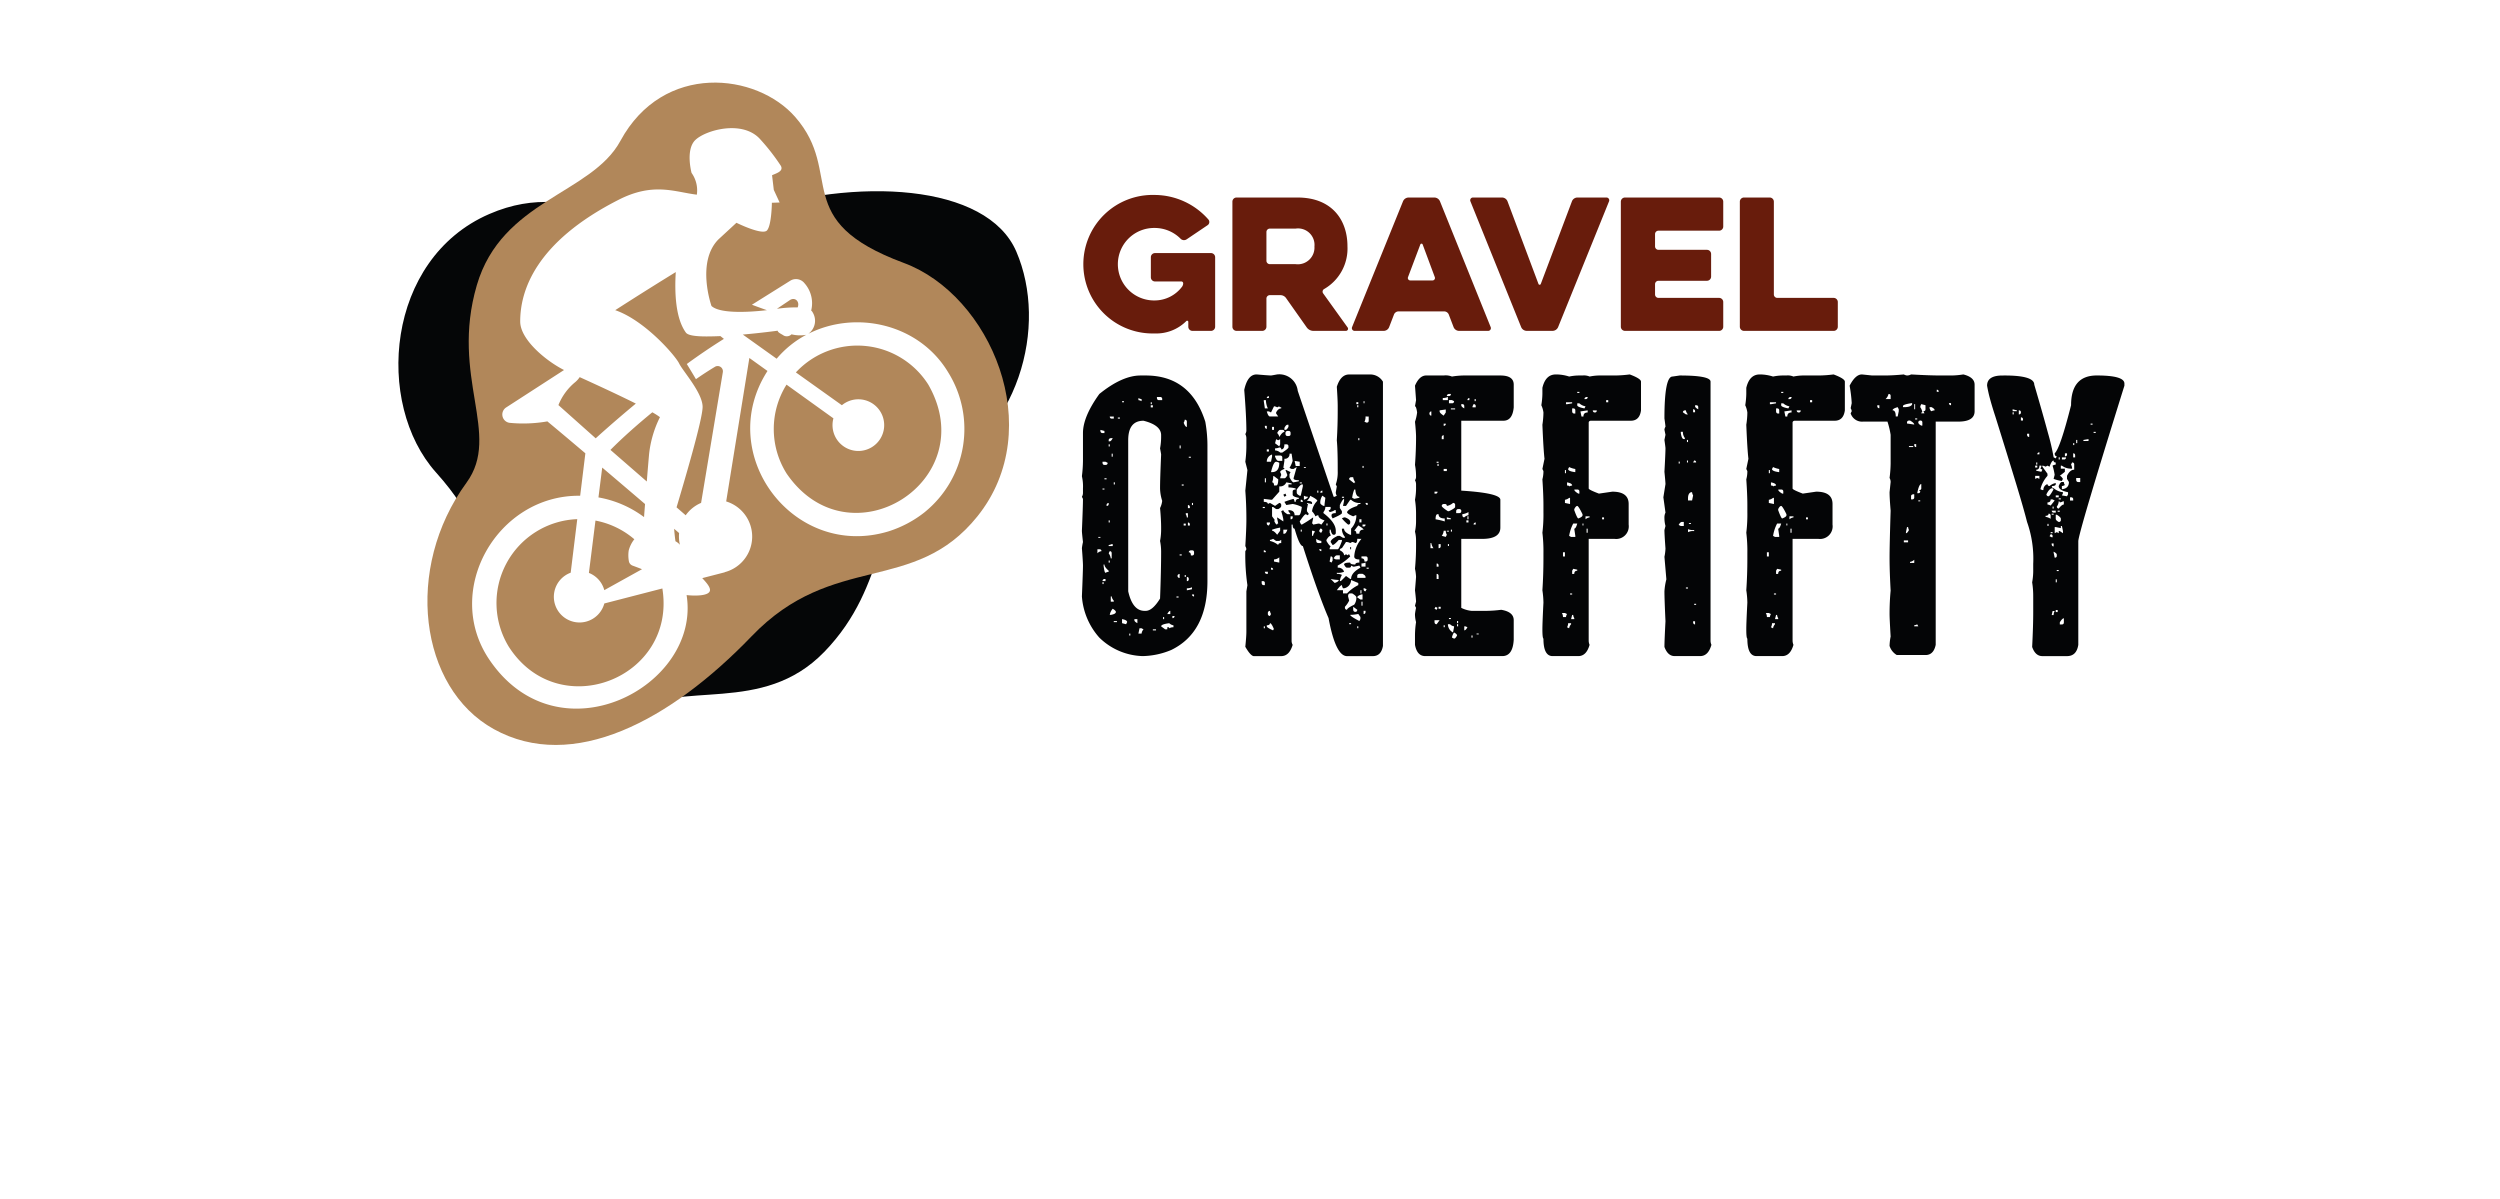 <svg xmlns="http://www.w3.org/2000/svg" width="342.851" height="164.428"><defs><clipPath id="b"><path fill="none" d="M0 0h256.037v110.94H0z"/></clipPath><filter id="a" width="342.851" height="164.428" x="0" y="0" filterUnits="userSpaceOnUse"><feOffset dy="4"/><feGaussianBlur result="b" stdDeviation="15"/><feFlood flood-opacity=".161"/><feComposite in2="b" operator="in"/></filter></defs><g filter="url(#a)" transform="translate(.004 .002)"><path fill="#fff" d="M46.265 66.874s-9.388 40.613 22.913 47.575c12.856 2.771 22.013-.7 28.591-6.047 22.522 1.564 31.67-18.936 31.67-18.936s4.7-3.4 7.289 0 7.228 13.839 21.558 13.839h125.363s14.2 1.394 14.2-13.839V40.998H46.265z"/></g><g clip-path="url(#b)" transform="translate(43.816 6.055)"><path fill="#fff" d="M0 0v75.146h.026A39.412 39.412 0 0 0 .9 84.89c2.142 9.722 7.758 17.535 15.814 22a32.138 32.138 0 0 0 15.676 4.05 38.637 38.637 0 0 0 14.663-3.054 53.147 53.147 0 0 0 7.66-3.909c6.425-.452 16.567-1.479 25.117-10.293a42.069 42.069 0 0 0 5.826-7.541 3.936 3.936 0 0 1 1.907-1.618l.047-.019a3.907 3.907 0 0 1 4.9 1.777 29.517 29.517 0 0 0 2.758 4.209l.812 1.042.983.881a23.521 23.521 0 0 0 15.827 6.318h126.767a16.216 16.216 0 0 0 16.175-14.044l.182-1.149.023-49.459V0z"/><path fill="#050607" d="M69.198 83.371c-8.484 8.746-19.746 3.7-26.654 8.314-10.255 6.843-20.9-.466-22.74-8.318-2.357-10.063 7.372-12.131-3.824-24.631-8.442-9.426-6.879-29.292 7.3-35.438 12.753-5.529 19.743 4.976 35.05-.088s33.212-4.126 37.237 5.246c4.341 10.1.611 25.245-12.464 31.626-7.4 3.612-4.731 13.834-13.9 23.289"/><path fill="#b1875a" d="M21.574 33.062c3.419-11.695 15.735-12.495 19.691-19.795 5.872-10.838 18.7-9.346 23.991-3.261 6.783 7.8-.856 14.169 14.883 20 11.866 4.393 19.759 22.691 10.093 34.744-8.697 10.837-19.783 4.817-30.957 16.436S34.736 99.939 23.898 93.933c-10.232-5.666-12.328-22.038-3.743-33.786 4.859-6.65-2.275-14.442 1.419-27.085"/><path fill="#fff" d="M86.207 44.989c-4.007-6.648-12.676-8.555-19.17-5.266a2.19 2.19 0 0 0 .606-2.921.7.7 0 0 0-.214-.266 4.135 4.135 0 0 0-.927-3.76 1.488 1.488 0 0 0-1.953-.325l-5.247 3.286c.632.239 1.372.506 2.055.746-1.929.222-6.344.585-7.6-.576 0 0-2.123-6.012.951-9.128l2.473-2.283s3.573 1.774 4.2 1.039.659-3.783.659-3.783l1.063-.037-.8-1.729-.238-2.009c.509-.247 1.637-.526 1.2-1.3a28.677 28.677 0 0 0-2.952-3.77c-2.465-2.513-7.376-1.1-8.765.233s-.523 4.518-.523 4.518a4.116 4.116 0 0 1 .724 2.984c-3-.355-5.92-1.736-10.681.678-11.529 5.849-13.549 12.575-13.543 16.72 0 2.508 3.62 5.452 6.011 6.649L25.6 49.822a1.152 1.152 0 0 0 .462 2.109 19.077 19.077 0 0 0 5.207-.2l-.008.014c1.136.937 3.031 2.53 5.2 4.366l-.713 5.822c-11.356-.156-18.874 12.978-12.467 22.46 9.486 14.047 29.076 3.671 27.062-8.837 1.182.132 3.172.129 3.209-.675.024-.448-.5-1.052-1.063-1.652l3.094-.8-.01-.017a5.043 5.043 0 0 0 .2-9.7l3.179-19.676 2.486 1.785c-7.353 11.407 3.583 25.928 16.584 22a15.472 15.472 0 0 0 5.036-2.685l-.014.007a14.675 14.675 0 0 0 3.162-19.154m-53.439 4.51a7.821 7.821 0 0 1 2.32-3.162 3.136 3.136 0 0 0 .595-.673c2.36 1.074 5.38 2.465 7.7 3.629-3.272 2.713-5.504 4.763-5.504 4.763zm6.29 25.38c-.027-.1-.055-.2-.091-.294a3.511 3.511 0 0 0-2.019-2.069l.9-7.179a11.464 11.464 0 0 1 5.329 2.562 4.134 4.134 0 0 0-.771 1.543 4.515 4.515 0 0 0 .024 1.47.791.791 0 0 0 .5.6c.326.119.812.3 1.3.494zm-.8-12.726.516-4.085c1.98 1.681 4.038 3.433 5.872 5-.051.663-.1 1.274-.136 1.792a14.7 14.7 0 0 0-6.253-2.7m1.644-6.516c1.753-1.763 3.76-3.53 5.743-5.156a9.2 9.2 0 0 1 1.046.666 14.918 14.918 0 0 0-1.487 5.045c-.081.9-.2 2.3-.316 3.78zM25.994 82.693a11.506 11.506 0 0 1 9.355-17.551l-.9 7.343a3.521 3.521 0 1 0 4.612 4.22l7.959-2.057c1.987 12.293-14.156 18.642-21.024 8.046m22.822-14.52s-.119-.81-.183-1.709c.248.211.479.409.682.584a5.043 5.043 0 0 0 .109 1.609 1.893 1.893 0 0 0-.608-.484m2.808-22.23a45.533 45.533 0 0 1 2.615-1.7.719.719 0 0 1 1.073.738l-2.982 17.93a4.974 4.974 0 0 0-2.113 1.7l-1.252-1.09c.9-3.038 3.617-12.134 3.573-13.825-.054-1.948-2.71-4.854-3.22-5.908s-4.683-5.9-8.765-7.309c-.076.059 3.548-2.3 8.305-5.223-.169 2.707-.061 6.314 1.388 8.3.425.578 2.5.574 4.738.482l.475.38a84.617 84.617 0 0 0-5.088 3.445c.381.621.839 1.379 1.257 2.087m12.923-10.88c.724-.407 1.338.282 1.022 1.03a18.263 18.263 0 0 0-2.846.194zm-6.5 4.756c2.564-.225 4.755-.526 4.755-.526l.03.009c.024.256.581.473.8.638a.9.9 0 0 0 1.094-.155 4.83 4.83 0 0 0 2.017.07 13.832 13.832 0 0 0-4.055 3.277zm5.994 19.038a11.467 11.467 0 0 1 0-12.17l6.433 4.623a3.543 3.543 0 1 0 1.16-1.8l-6.309-4.5a11.512 11.512 0 0 1 18.163 1.677C91.058 59.911 72.636 71.443 64.05 58.87"/><path fill="#681c0c" d="M114.573 32.545a.57.57 0 0 1-.56-.563v-2.766a.57.57 0 0 1 .56-.563h7.693a.571.571 0 0 1 .564.563v9.543a.571.571 0 0 1-.564.563h-2.557a.57.57 0 0 1-.56-.563v-.68a.159.159 0 0 0-.282-.093 5.827 5.827 0 0 1-4.337 1.688 9.5 9.5 0 1 1 0-18.992 9.849 9.849 0 0 1 7.383 3.377.526.526 0 0 1-.092.75l-2.883 1.946a.655.655 0 0 1-.87-.094 5.012 5.012 0 0 0-3.539-1.453 4.971 4.971 0 1 0 0 9.941 4.714 4.714 0 0 0 3.773-1.9.81.81 0 0 0 .143-.4v-.071a.254.254 0 0 0-.238-.235zm10.623-10.95a.57.57 0 0 1 .56-.562h8.372c4.69 0 6.847 3.048 6.847 6.682a6.409 6.409 0 0 1-3.189 5.862.408.408 0 0 0-.139.61l3.352 4.666a.294.294 0 0 1-.234.469h-4.48a1.135 1.135 0 0 1-.89-.469l-2.859-4.056a.949.949 0 0 0-.751-.375h-1.454a.47.47 0 0 0-.469.469v3.868a.571.571 0 0 1-.564.563h-3.542a.57.57 0 0 1-.56-.563zm8.674 3.7h-3.539a.47.47 0 0 0-.469.469v3.939a.47.47 0 0 0 .469.469h3.535a2.288 2.288 0 0 0 2.581-2.415 2.26 2.26 0 0 0-2.581-2.462m14.73-3.746a.845.845 0 0 1 .774-.516h3.515a.848.848 0 0 1 .775.516l6.958 17.257a.375.375 0 0 1-.35.516h-3.987a.82.82 0 0 1-.751-.516l-.655-1.712a.69.69 0 0 0-.635-.445h-6.259a.682.682 0 0 0-.632.445l-.659 1.712a.811.811 0 0 1-.747.516h-3.987a.375.375 0 0 1-.35-.516zm4.055 10.856a.332.332 0 0 0 .306-.445l-1.664-4.478a.172.172 0 0 0-.329 0l-1.688 4.478a.332.332 0 0 0 .306.445zm17.213 6.401a.852.852 0 0 1-.774.516h-3.519a.848.848 0 0 1-.774-.516l-6.963-17.257a.377.377 0 0 1 .35-.516h3.987a.815.815 0 0 1 .751.516l4.245 11.324a.169.169 0 0 0 .326 0l4.269-11.324a.812.812 0 0 1 .751-.516h3.984a.378.378 0 0 1 .354.516zm9.167.515a.571.571 0 0 1-.564-.563V21.595a.57.57 0 0 1 .564-.562h12.919a.567.567 0 0 1 .56.562v3.424a.568.568 0 0 1-.56.562h-8.324a.47.47 0 0 0-.468.469v1.688a.47.47 0 0 0 .468.469h6.66a.57.57 0 0 1 .56.563v3.118a.57.57 0 0 1-.56.563h-6.66a.47.47 0 0 0-.468.469v1.409a.47.47 0 0 0 .468.469h8.324a.568.568 0 0 1 .56.563v3.4a.568.568 0 0 1-.56.563zm16.319 0a.571.571 0 0 1-.564-.563V21.595a.57.57 0 0 1 .564-.562h3.539a.57.57 0 0 1 .563.562v12.734a.47.47 0 0 0 .469.469h7.737a.571.571 0 0 1 .564.563v3.4a.571.571 0 0 1-.564.563z"/><path fill="#040506" d="M113.299 45.44q6.179 0 8.182 6.349a18.949 18.949 0 0 1 .292 3.525v18.324q0 7.025-4.952 9.439a10.563 10.563 0 0 1-3.933.845 8.815 8.815 0 0 1-5.94-2.535 9.491 9.491 0 0 1-2.391-5.649q.148-3.573.146-4.225 0-.458-.146-2.39a8.519 8.519 0 0 1 .146-.845c-.095-.837-.146-1.352-.146-1.545q.148-3.428.146-4.369l-.146-.29a1.039 1.039 0 0 0 .146-.555v-.58a6.265 6.265 0 0 0-.146-1.689 18.022 18.022 0 0 0 .146-2.1v-3.814q0-2.245 2.245-5.36 3.138-2.535 5.648-2.535zm-6.616 23.828v.555a.882.882 0 0 1 .554-.29c0-.177-.1-.265-.289-.265zm.122-1.569h.289v-.118h-.289zm.289-14.8v.145c.014.193.112.29.289.29h.265v-.29zm.289 4.369v.145q.025.29.265.29h.146a.255.255 0 0 0 .289-.29l-.289-.145zm0 3.815h.265v-.145h-.265zm.411 12.554v-.29h-.146a.277.277 0 0 0-.265.29zm-.411.411h.146v-.267h-.146zm.146-2.68v.145c.078.66.17.99.265.99a1.1 1.1 0 0 1 .435-.145v-.145q-.581-.507-.58-.845zm.119-11.684h.292v-.145h-.292zm.292 3.645c.19 0 .289-.088.289-.266v-.145c-.193.032-.289.128-.289.289zm.289-8.86h.146c.125 0 .265-.145.408-.435h-.265c-.193.032-.289.129-.289.29zm0 .7h.146v-.29h-.148zm0 10.429h.146v-.29h-.148zm0 3.235h.554v-.266h-.143a1.281 1.281 0 0 1-.411.12zm0 .989a1.645 1.645 0 0 1 .289.7h.122v-.7q0-.289-.265-.29zm0 1.28h.146v-.29h-.148zm.146-20.038q.02.29.265.29h.289v-.29zm.408 26.363a1.7 1.7 0 0 0-.408.845h.142c.469-.08.7-.217.7-.41 0-.112-.142-.257-.435-.435m-.265-1.69v.724h.411v-.145a1.058 1.058 0 0 1-.289-.579zm.122-19.168h.143v-.411h-.143zm.289 3.814h.146v-.29h-.147zm0 18.879h.435v-.145h-.436zm.557-27.908h.289v-.145h-.289zm.577-2.245h.265v-.145h-.265zm0 30.3.557.145.142-.29c0-.193-.231-.33-.7-.411zm.846-4.369q.6 2.68 2.245 2.68h.146c.625 0 1.287-.563 1.976-1.69q.148-3.911.146-6.494a7.477 7.477 0 0 0-.146-1.4 8.519 8.519 0 0 0 .146-1.69v-.145q0-1.11-.146-2.68a2.914 2.914 0 0 0 .292-.989 6 6 0 0 1-.292-1.691q0-1.278.146-4.659c0-.048-.047-.33-.146-.845a8.524 8.524 0 0 0 .146-1.69v-.121q0-1.376-2.415-1.98-2.1 0-2.1 2.68zm.146 6.059h.142v-.265h-.142zm.7-2.245v.145c0 .129.136.266.411.41v-.555zm.553-30.032a1.111 1.111 0 0 1 .435.145v-.29a1.121 1.121 0 0 1-.435-.145zm.146 31.288-.146.725h.435a1.012 1.012 0 0 1 .265-.58l-.265-.145zm1.545-30.732h.143v-.266h-.143zm0 .435h.289v-.29h-.289zm.289 30.588h.435v-.145h-.435zm.557-32.012v.145c.013.193.112.29.289.29h.435v-.145a.258.258 0 0 0-.292-.29zm1.134 31.867h.289v-.29h.146c.078 0 .119.048.119.145a1.1 1.1 0 0 1 .581-.145V79.7a1.062 1.062 0 0 1-.581-.29q-1.11.145-1.11.435zm-.292-1.4h.146v-.29h-.146zm.992-.7v-.435c-.129 0-.265.145-.411.435zm.289.266v.29a.255.255 0 0 0 .289-.29zm.557-2.535h.289v-.145h-.286zm.143-2.945a.279.279 0 0 0 .292.266v-.555c-.193.032-.292.129-.292.29m.292-17.5h.143v-.411h-.143zm0 14.678h.289v-.145h-.289zm.289-9.584h.265v-.156h-.265zm.411-9.029a.859.859 0 0 1-.146.41c.146.387.289.58.435.58v-.7a.255.255 0 0 0-.289-.29m-.146 14.509h.289v-.266h-.289zm.146 7.049h.143v-.265h-.143zm.143-8.739v.145a.956.956 0 0 1 .146.435h.146v-.58zm.146 9.319q.265 0 .265-.29t-.265-.29zm0 1.255.7-.145v-.275a1.465 1.465 0 0 1-.7.145zm.146-11.274h.265v-.145a.235.235 0 0 0-.265-.266zm0 2.39h.265v-.121q0-.289-.265-.29zm.119-9.294h.289v-.145h-.289zm0 12.964c.193 0 .289.145.289.435h.146a.255.255 0 0 0 .289-.29v-.151c0-.177-.095-.266-.289-.266h-.146c-.19.032-.289.121-.289.266m.435-6.47h.146v-.29h-.146zm0 12.264a.278.278 0 0 0 .289.266v-.266zm8.86-30.18c1.175.1 1.834.145 1.98.145.047 0 .33-.049.843-.145a2.541 2.541 0 0 1 2.825 2.245l4.925 14.533h.146l.289-.145a.846.846 0 0 1-.143-.41q0-.1.143-.869l-.143-.266a5.035 5.035 0 0 0 .265-1.835v-.435q0-1.4-.037-2.354a23.534 23.534 0 0 0-.085-1.436 66.274 66.274 0 0 0 .122-4.106v-.548c0-.37-.014-.781-.037-1.231s-.051-.933-.085-1.448q.53-1.69 1.691-1.69h2.822a2.023 2.023 0 0 1 1.814.99v36.237c-.163.934-.628 1.4-1.4 1.4h-3.522q-1.574 0-2.537-5.215-.626-1.424-1.508-3.875t-2.017-6q-.459 0-1.134-2.39-.265 0-.265-.556h-.146V81.8a1.12 1.12 0 0 0 .146.58q-.458 1.545-1.569 1.545h-3.79c-.289-.048-.669-.475-1.134-1.28.095-.934.146-1.633.146-2.1v-5.5l.143-.845a28.438 28.438 0 0 1-.289-4.659l.146-.265a1 1 0 0 0-.146-.435c.095-1.561.146-2.785.146-3.67 0-1.384-.051-2.7-.146-3.935l.289-2.825-.29-1.142a17.053 17.053 0 0 0 .146-1.955v-1.279a1.163 1.163 0 0 0-.146-.555 1.149 1.149 0 0 0 .146-.435q0-2.027-.292-5.625.459-2.124 1.692-2.124m.7 28.342v.266c.017.193.112.29.289.29h.146v-.29c0-.177-.095-.266-.289-.266zm.146-10.019h.289v-.15h-.289zm.143-14.8v.145l.146.99h.411a2.717 2.717 0 0 1-.265-1.135zm3.09 11.274a.916.916 0 0 1-.965.555v.724l-.991 1.11h-.143l-.991-.12v.41c.37 0 .557.1.557.29l.289-.145.7.41.58-.41a.277.277 0 0 1 .265.289v.121c0 .145-.136.29-.411.435h-.289l-.411-.29h-.146v1.28l.411.556h-.143c.143.386.289.579.431.579a.129.129 0 0 1 .146-.145l-.146-.7v-.145l.846.555v-.29a8.973 8.973 0 0 0-.289-1.111l.289-.145c0 .145.187.33.557.555h.435l-.292-.411v-.145q.845 0 .846.7h.581c.176 0 .312-.378.411-1.135a4.473 4.473 0 0 0-1.257-.41l-.87.145-.265-.434a11.7 11.7 0 0 1 1.257-.41.968.968 0 0 1 .143.41h.146c0-.273.146-.41.435-.41v-.145q-.846-.145-.846-.435v-.412c0-.193.136-.29.411-.29v-.145a3.985 3.985 0 0 0-.991-.145v-.41h.435v-.145zm-3.09 9.584h.292c0-.177-.1-.266-.292-.266zm0 10.429h.146v-.266h-.146zm.146-27.763v.145q.046.266.265.266v-.41zm0 7.75h.146v-.556h-.146zm0 12.264q.025.29.265.29h.146v-.29zm.553-23.828v-.26c-.19.033-.289.121-.289.266zm.292 1.979-.292-.145h-.289c.129.467.275.7.435.7h1.134l-.289-.41v-.145c.194-.37.425-.555.7-.555v-.145q-.265 0-.265-.145l-.292.145a.965.965 0 0 0-.431-.145zm-.581 5.36h.289v-.29h-.289zm.581 1.4.143-.7v-.29a1.012 1.012 0 0 0-.724.99zm-.581 8.329v.145a.278.278 0 0 0 .289.266l.146-.266v-.145zm.435 13.809c0 .193-.146.29-.435.29v.145c0 .112.289.3.87.555q0-.145.122-.145c-.228-.563-.411-.845-.557-.845m-.289-1.255a.276.276 0 0 0 .289.266l.146-.266a1.085 1.085 0 0 1-.146-.435c-.194.033-.289.129-.289.29zm.289-10.019a2.705 2.705 0 0 1 1.134.555c0-.176.136-.265.411-.265v-.435l-.265.145h-.435l-.411-.29a1.108 1.108 0 0 1-.435.145zm.289-9.439c.662 0 .991-.426.991-1.28a1.12 1.12 0 0 0-.435-.145q-.362 0-.7 1.425zm-.143 13.374h.289c0-.177-.095-.266-.289-.266zm.143-19.169h.268v-.411h-.268zm.146 6.349a1.654 1.654 0 0 1-.146.845c.176 0 .268.145.268.434h.289c.194 0 .289-.281.289-.845l-.577-.435zm-.146 7.484c.176 0 .411.185.7.555l.411-.555v-.435a7.873 7.873 0 0 0-1.11.29zm.268 4.224.723.145v-.724a1.155 1.155 0 0 1-.723.29zm.289-16.778-.146.556.58.435.119-.29v-.7l-.265.145zm1.134.7c0 .467-.146.7-.435.7a.235.235 0 0 0-.265-.266 1.492 1.492 0 0 1-.58.121v.289a1.066 1.066 0 0 1 .7.29h.292c.56-.37.843-.6.843-.7v-.142a.256.256 0 0 0-.289-.29zm-1.28 1.545v.145c.146.386.289.579.435.579h.557v-.435a.257.257 0 0 0-.292-.29zm.289-3.09a.971.971 0 0 1 .292.555c.272-.467.506-.7.7-.7a.255.255 0 0 0-.289-.29h-.292c-.129 0-.265.145-.411.435m1.691 2.825a.619.619 0 0 1-.7.7v.29l-.146.966a.128.128 0 0 1 .146.145q-.581.217-.581.435a.937.937 0 0 1 .146.41 1.144 1.144 0 0 0-.146.435h.581c.129 0 .265-.145.411-.435l-.265-.7h.118l.581.29-.146.266v.434c.241.468.428.7.557.7l.724-.145v-.145q-.724 0-.724-.265l.435-1.545-.435.266h-.268l-.289-.145a4.121 4.121 0 0 0 .435-.966l-.146-.99zm-.553 5.48.118.29-.265.145-.146-.289zm-.292 4.949v.555h.146c.146 0 .282-.185.411-.555zm.146-13.688h.146c.125 0 .265-.137.408-.411v-.29h-.143c-.129 0-.265.145-.411.435zm.146.58c.03.177.118.265.265.265h.143c.193 0 .292-.088.292-.265v-.145a.258.258 0 0 0-.292-.29h-.143a.277.277 0 0 0-.265.29zm.7 11.274v.411c.194 0 .289-.088.289-.265v-.145zm.554-7.6.146.7h.554v-.583zm.292 4.37q0 .193.408.41h.139l.289-1.279v-.266h-.143c-.129 0-.363.233-.7.7zm.408-1.28h.292v-.145h-.292zm1.426 1.69c0 .161-.146.395-.435.7.465 0 .7.1.7.29v.145l-.7-.145a.127.127 0 0 0 .143.145l-.143.7v.289l.289.411a.129.129 0 0 0-.146.145l-.289-.145q-.214 0-.846.99c.1.29.193.435.292.435a16.82 16.82 0 0 0 1.545-.989v.145l-.146.7a.129.129 0 0 1 .146.145l.724-.145h.119l.292.145.435-.579q-.846-.266-.846-.7h-.146l-.289.145c0-.145-.146-.378-.435-.7a2.426 2.426 0 0 1 .723-1.424q0-.218-.988-.7m-1.286.834h.289a.255.255 0 0 0-.289-.29zm0 4.08h.146v-.266h-.146zm.435-8.739h.265v-.121h-.265zm0 4.369c.371-.128.554-.265.554-.411a1.054 1.054 0 0 1-.554-.145zm1.111 4.249v.7h.146a1.057 1.057 0 0 1 .289-.58l-.289-.121zm.581 1.4c.013.193.112.29.289.29h.411v-.29a1.505 1.505 0 0 1-.7-.29zm.142-6.615h.146v-.29h-.146zm.265 5.215a.279.279 0 0 0 .292.266l.142-.266a.255.255 0 0 0-.289-.29zm0 2.535a.279.279 0 0 0 .292.265v-.259zm.435-7.75v-.29c-.193.032-.289.128-.289.29zm0 .41a1.7 1.7 0 0 0-.289.845v.145c0 .128.146.265.435.41h.146a3.6 3.6 0 0 1 .034-.447c.024-.185.054-.406.085-.664zm2.391 1.69.289.435v.266q0 .17-1.277.725l-.146-.29v-.145q0-.289.581-.29v-.41h-.146a1.759 1.759 0 0 1-.7.266l-.146-.266a.255.255 0 0 0 .289-.29v-.145h-.723a1.122 1.122 0 0 1-.265.7v.145q1.692 1.3 1.692 2.414v.266a.258.258 0 0 1-.292.29c-.193 0-.329-.233-.411-.7h-.142v.411a1.123 1.123 0 0 1 .142.435c-.159 0-.353.185-.577.555v.145c.272.467.465.7.577.7l-.142.29v.149h1.11q.169 0 .577-1.135v-.145h-.435c-.418.467-.7.7-.842.7l-.269-.41q0-.385.968-.845h.289l.435.266h.265v-.121a1.758 1.758 0 0 1-.411-.99v-.145h.292c0 .322.282.6.843.845h.122v-.845a2.648 2.648 0 0 0 .724-1.835h-.143l-.292.145c-.563-.225-.842-.418-.842-.579.126-.306.594-.588 1.4-.845 0-.177.142-.266.435-.266v-.145a1.637 1.637 0 0 1-1.281-.435h-.122l-.577.845h-.411l.146-.7v-.266c-.115 0-.306.281-.581.844zm-1.834 2.39h.146v-.266h-.146zm.435 4.949.265.145.146-.29v-.29a.236.236 0 0 0-.269-.266zm.7 2.946c.37-.129.553-.266.553-.411a6.531 6.531 0 0 1-1.111-.145zm.146-3.235h.553v-.555h-.411c-.143 0-.289.137-.435.411zm2.945-2.824q0 .579-.265.579a1.12 1.12 0 0 0-.435-.145l-.268.145a1.187 1.187 0 0 0-.577-.145l-.557.845c-.193.033-.289.129-.289.29q.581.29.581.7l.265-.145.289.145a.128.128 0 0 1 .146-.145l.143.29a7.307 7.307 0 0 1-1.712 1.255v.29a.823.823 0 0 1 .87.555 2.025 2.025 0 0 1-.991.145v.145a1.449 1.449 0 0 1 .7.145 2.218 2.218 0 0 0-.289.845h.146l.7-.7.577.411h.122q0-.845 1.281-1.545l-.146-.29-.7.145h-.146l-.289-.145q0 .289-.265.29h-.289c-.129 0-.268-.145-.411-.435 0-.177.282-.266.843-.266 0 .178.234.266.7.266 0-.177.183-.266.554-.266v-.429c-.465 0-.7-.136-.7-.41a4.027 4.027 0 0 1 .988-2.414zm-.846 5.649a1.172 1.172 0 0 1-.964 1.135h-.146a1.14 1.14 0 0 1-.146-.435c-.129 0-.36.234-.7.7h.846v.435h.557a5.3 5.3 0 0 1 1.542-1.135v-.29zm-1.257-11.274h.292v-.145h-.292zm.411 2.68q.652.24.724.555v.145a.255.255 0 0 1-.289.29 5.584 5.584 0 0 1-.846-.845.847.847 0 0 1 .411-.145m.581 11.418a3.238 3.238 0 0 1-.581.845v.145a.279.279 0 0 0 .292.266q0-.218.988-.7a1.607 1.607 0 0 0 .289-.845v-.145c0-.145-.194-.33-.577-.555h-.268c-.19 0-.289.137-.289.411zm.7-16.078a.128.128 0 0 1 .146-.145 1.522 1.522 0 0 1-.292-.7h-.295a.278.278 0 0 0-.265.29zm-.7 19.313h.265v-.145h-.265zm.143-10.574h.122v.296h-.122zm0 9.294c0 .129.421.411 1.257.845l.146-.266v-.29l-.292-.411q-.264.049-.54.084a4.4 4.4 0 0 1-.57.036m.557-17.189a4.768 4.768 0 0 0-.289 1.135l.289.145.7-.145v-.142q-.484 0-.554-.989zm-.146 16.078v.411c.017.193.112.29.292.29s.265-.1.265-.29zm.146-10.429c.193 0 .289.137.289.41h.411q0-.555.58-.555c-.034-.112-.275-.305-.727-.58zm.289-17.358h.265v-.266h-.265zm.122.435h.143v-.29h-.143zm0 23.393h1.134v-.145c0-.128-.136-.265-.411-.41h-.435c-.194.032-.289.129-.289.29zm.435 2.97h.289v-.7h-.146c-.384.129-.577.266-.577.41zm-.435 3.935h.143v-.266h-.143zm.142-25.783h.146v-.29h-.146zm.146 11.274h.289v-.435h-.289zm.146 9.729h.143v-.435h-.143zm.143-5.07v.266c.275 0 .411.145.411.434h.146a.255.255 0 0 0 .289-.29v-.145c0-.177-.1-.266-.289-.266zm0 1.4h.557v-.556a1.44 1.44 0 0 1-.557.121zm0 5.359h.146v-.555h-.146zm.146-18.9h.146v-.266h-.146zm0 7.774v.266h.146a.234.234 0 0 0 .265-.266zm.146-16.633h.119v-.29h-.119zm0 25.373v.121c.014.193.1.29.265.29l.146-.29-.292-.121zm0 3.09v.435q.265 0 .265-.29v-.145zm.265-26.652a1.409 1.409 0 0 1-.146.724l.292.121c.19 0 .289-.088.289-.266v-.571zm0 11.854c.017.193.112.289.289.289v-.289zm.146 9.029h.289v-.145h-.289zM154.17 45.44a2.313 2.313 0 0 1 1.134.145 10.948 10.948 0 0 1 1.545-.145h5.094q1.834 0 1.834 1.255v3.115q-.169 1.835-1.423 1.834h-5.771v9.585q5.36.338 5.36 1.255v3.815q0 1.473-2.269 1.545h-3.091v9.463a3.992 3.992 0 0 0 1.4.41h2.126a17.244 17.244 0 0 0 1.953-.145q1.716.289 1.715 1.424v2.68q-.122 2.245-1.569 2.245h-10.572q-1.111 0-1.4-1.545v-1.28a12.221 12.221 0 0 1 .146-1.834 4.256 4.256 0 0 1-.146-1.111 8.451 8.451 0 0 1 .146-.845l-.146-.29.146-.555q0-.29-.146-1.569.148-1.738.146-1.835a6.735 6.735 0 0 0-.146-1.11q.148-1.617.146-3.114v-.7a5.008 5.008 0 0 0-.146-1.28 7 7 0 0 0 .146-1.4v-.99a12.492 12.492 0 0 0-.146-1.98 9 9 0 0 0 .146-1.834v-.268a1.175 1.175 0 0 0-.146-.58.824.824 0 0 0 .146-.41 8.555 8.555 0 0 0-.146-1.69q.148-1.979.146-3.814 0-.675-.146-2.1a6.1 6.1 0 0 0 .292-1.28c-.081-.563-.18-.845-.292-.845l.146-.845-.146-1.98c.4-.933.917-1.4 1.545-1.4zm-1.956 5.215q.025.289.265.29v-.58a.277.277 0 0 0-.265.29m.146 17.768v.7h.411a1.516 1.516 0 0 1-.292-.7zm.554-7.049v.266h.146a.234.234 0 0 0 .265-.266zm.146 15.789-.146.266.292.145.119-.266zm-.146 1.835v.266c.017.193.112.29.292.29l.408-.555zm.146-13.833a8.438 8.438 0 0 1 1.257.29v-.41q-.846 0-.846-.58h-.146q-.264 0-.265.7m.146-7.75h.265v-.145h-.269zm0 14.244h.265v-.145c0-.193-.088-.29-.265-.29zm0 1.69h.265v-.411q0-.289-.265-.29zm.119-15.5h.146v-.29h-.146zm.146 10.719v.555a.255.255 0 0 0 .289-.29v-.266zm0 8.86h.289v-.266h-.289zm.142-27.208v.145c0 .145.187.338.557.58l.289-.435v-.41zm.292 3.959h.265v-.555c-.177.033-.265.121-.265.266zm.7 9.15c0-.177-.095-.266-.289-.266h-.146q-.265.048-.265.266 0 .169.846.724h.143q.846-.41.846-.58v-.266a.255.255 0 0 0-.289-.289 1.687 1.687 0 0 1-.846.41m-.435 3.4a1.275 1.275 0 0 1-.265.7l.554.145.146-.29a1.073 1.073 0 0 1-.146-.555zm-.122-17.913h.7v-.434a1.472 1.472 0 0 1-.7.145zm.122 3.235v.29a.256.256 0 0 0 .289-.29zm0 6.494h.435v-.29h-.435zm0 21.414h.146v-.266h-.146zm.723-31.7q.265 0 .265-.29h-.265c-.194.033-.289.129-.289.29zm-.289 16.634v.265h.553v-.121zm0 1.955h.289v-.121h-.291zm.146 1.98h.143v-.266h-.143zm0 10.719a1.293 1.293 0 0 0 .7 1.135l.143-.724v-.121a.883.883 0 0 1-.554-.29zm.143-30.732v.435h.411a.255.255 0 0 0 .289-.29l-.289-.145zm0 30.032h.265v-.145h-.265zm.265-28.753h.581v-.145h-.581zm0 16.755h.146v-.266h-.146zm.435 13.833a1.69 1.69 0 0 0-.289.7l.289.145c.129 0 .268-.145.411-.435 0-.128-.136-.265-.411-.41m.292-16.368h.411c.19 0 .289-.088.289-.266a.256.256 0 0 0-.289-.289h-.146a.276.276 0 0 0-.265.289zm.119 15.089h.146v-.29h-.148zm0 .435h.146v-.29h-.148zm.58-30.467v.145c0 .145.136.29.411.435v-.29q0-.289-.265-.29zm.146 15.233q.02.29.265.29a1.067 1.067 0 0 1 .577-.29v-.434a2.2 2.2 0 0 1-.842.29zm.265 15.234v.555c.143 0 .289-.145.435-.435l-.292-.121zm.289-14.244h.289v-.29h-.289zm.411-16.778v-.29a.277.277 0 0 0-.265.29zm-.265 16.344h.143v-.411h-.143zm.553 16.223h.146v-.29h-.146zm.146-31.723v.145h.435v-.145a.258.258 0 0 0-.292-.29zm.435 16.223v-.29c-.194.032-.292.129-.292.29zm-.146-16.923h.146v-.29h-.146zm.265 31.988h.292v-.121h-.292zm10.865-35.652a5.95 5.95 0 0 1 1.834.29 6.8 6.8 0 0 1 1.257-.145h.577a1.955 1.955 0 0 1 .968.145 6.877 6.877 0 0 1 1.281-.145h2.245a17.292 17.292 0 0 0 1.977-.145c1.032.386 1.545.716 1.545.99v3.935q-.193 1.424-1.4 1.424h-5.507q-.265.049-.265.266v9.029c0 .113.469.347 1.4.7l1.834-.266q2.246 0 2.245 1.69v2.825a1.729 1.729 0 0 1-1.956 1.956h-3.526v13.953a1.48 1.48 0 0 0 .122.58q-.433 1.545-1.545 1.545h-3.525c-.836 0-1.257-.8-1.257-2.39q-.143-.1-.143-1.279 0-.869.143-3.67a12.575 12.575 0 0 0-.143-1.69q.142-2.1.143-4.369v-.7a21.52 21.52 0 0 0-.143-2.824 20.855 20.855 0 0 0 .143-2.825v-.966q0-1.424-.143-3.524a4.364 4.364 0 0 0 .143-1.135l-.143-.29.289-1.4q-.143-1.182-.289-4.659a11.784 11.784 0 0 0 .143-1.69 3.34 3.34 0 0 0-.289-.989 10.718 10.718 0 0 0 .146-1.545v-.845q.433-1.834 1.834-1.834m.846 32.712a1.157 1.157 0 0 1 .143.556h.411a.942.942 0 0 1 .146-.411l-.289-.145zm.143-7.749h.268v-.58h-.268zm.268-11.419h.143v-.435h-.143zm0 4.08.7.145v-.845h-.122a1.215 1.215 0 0 1-.577.265zm.143-13.809v.266h.146l.7-.121v-.145zm.146 11.419c.194 0 .289.04.289.121a1.283 1.283 0 0 1 .411-.121c0-.209-.235-.354-.7-.434zm.146 18.879a1.075 1.075 0 0 1-.146.556l.289.145a1.006 1.006 0 0 1 .265-.555v-.145zm0-21.148q0 .315.988.435v-.435a3.093 3.093 0 0 1-.846-.266zm.7 7.484a5.477 5.477 0 0 0-.557 1.69l.265.145h.581v-.145l-.146-.99c.146 0 .282-.233.411-.7zm-.435 9.729h.289v-.145h-.289zm.289 2.8-.146.58h.435v-.145a.876.876 0 0 1-.143-.435zm0-28.318v.41c.017.193.112.29.289.29h.146v-.435c0-.177-.095-.266-.289-.266zm.146 21.993-.146.266v.435h.289c0-.29.139-.435.411-.435v-.148zm.143-10.864c0 .145.187.33.557.555h.146v-.273a.257.257 0 0 0-.292-.29zm0 2.825c.275.757.458 1.135.557 1.135.387-.145.577-.29.577-.435v-.145q-.555-1.134-.723-1.135c-.129 0-.265.145-.411.435zm.411-16.079h.292v-.145h-.292zm0 1.425v.266c0 .161.329.306.991.435l.143-.29a1.673 1.673 0 0 1-.843-.41zm.435 1.11.146.7h.265q0-.555.581-.556v-.289zm.289 15.644h.122v-.266h-.122zm.411-17.334a.258.258 0 0 0 .292-.29h-.146c-.193.032-.289.129-.289.29zm0 16.078v.411a1 1 0 0 1 .557-.265v-.145zm.146 2.245h.146v-.555h-.146zm.846-16.778c.014.193.112.289.289.289s.265-.1.265-.289zm1.277 14.944h.268v-.265h-.268zm.557-16.054h.289v-.29h-.289zm10.093-3.673q4.223 0 4.225.845v35.536a1.428 1.428 0 0 0 .122.555c-.292 1.03-.805 1.545-1.545 1.545h-3.5q-.942 0-1.4-1.256 0-.8.143-3.525-.143-3.066-.143-4.08a8.53 8.53 0 0 1 .265-1.665l-.265-3.09a6.585 6.585 0 0 0 .143-1.135q-.143-1.955-.143-2.535l.143-.556a4.249 4.249 0 0 1-.143-1.11 1.54 1.54 0 0 1 .143-.725l-.289-2.1.289-1.81q0-.241-.143-1.689.143-2.559.143-3.235 0-.121-.143-1.135l.143-.7-.143-.7a.969.969 0 0 1 .143-.41q0-.121-.143-1.135 0-5.746 1.111-5.746zm-.143 12.071h.143v-.266h-.143zm.289 8.57h.411v-.555h-.268c-.146 0-.292.136-.435.41zm0-12.915v.145c.081.563.217.845.411.845h.143v-.145a1.326 1.326 0 0 1-.265-.845zm.7-2.39h.289a.9.9 0 0 1-.289-.555h-.146c-.177.032-.265.12-.265.265zm0 23.877h.289v-.145h-.289zm.146-20.086h.143v-.29h-.146zm0 2.8h.143v-.266h-.146zm.143 5.215h.557l.143-.7a1.124 1.124 0 0 1-.143-.435h-.146c-.272.1-.411.379-.411.845zm0 4.345a1.517 1.517 0 0 1 .846-.145v-.145a1.876 1.876 0 0 1-.846-.121zm.122-1.135h.289v-.121h-.289zm.577-15.306h.268v-.145a.235.235 0 0 0-.268-.265zm0 6.88h.411a.235.235 0 0 0-.265-.266zm0 21.776v.145c.017.193.105.29.268.29v-.435zm.146-2.245h.265v-.145h-.265zm.122-27.377v.121c0 .145.143.29.435.435v-.29c0-.177-.1-.266-.292-.266zm8.858-4.225a6.022 6.022 0 0 1 1.837.29 6.8 6.8 0 0 1 1.253-.145h.581a1.941 1.941 0 0 1 .964.145 6.9 6.9 0 0 1 1.28-.145h2.245a17.345 17.345 0 0 0 1.98-.145q1.543.579 1.545.99v3.935q-.194 1.424-1.4 1.424h-5.505q-.264.049-.265.266v9.029c0 .113.465.347 1.4.7l1.834-.266q2.247 0 2.245 1.69v2.825a1.728 1.728 0 0 1-1.953 1.956h-3.525v13.953a1.532 1.532 0 0 0 .119.58q-.433 1.545-1.545 1.545h-3.519q-1.258 0-1.257-2.39c-.1-.064-.146-.49-.146-1.279q0-.869.146-3.67a12.087 12.087 0 0 0-.146-1.69q.148-2.1.146-4.369v-.7a20.826 20.826 0 0 0-.146-2.824 20.189 20.189 0 0 0 .146-2.825v-.966q0-1.424-.146-3.524a4.218 4.218 0 0 0 .146-1.135l-.146-.29.292-1.4q-.148-1.182-.292-4.659a11.342 11.342 0 0 0 .146-1.69 3.442 3.442 0 0 0-.289-.989 11.091 11.091 0 0 0 .143-1.545v-.845q.438-1.834 1.834-1.834m.846 32.712a1.128 1.128 0 0 1 .146.556h.411a.969.969 0 0 1 .143-.411l-.289-.145zm.146-7.749h.265v-.58h-.265zm.265-11.419h.146v-.435h-.146zm0 4.08.7.145v-.845h-.119a1.223 1.223 0 0 1-.581.265zm.146-13.809v.266h.143l.7-.121v-.145zm.143 11.419c.193 0 .292.04.292.121a1.279 1.279 0 0 1 .411-.121c0-.209-.234-.354-.7-.434zm.146 18.879a1.043 1.043 0 0 1-.146.556l.292.145a1 1 0 0 1 .265-.555v-.145zm0-21.148q0 .315.988.435v-.435a3.115 3.115 0 0 1-.842-.266zm.7 7.484a5.434 5.434 0 0 0-.553 1.69l.265.145h.577v-.145l-.143-.99c.143 0 .282-.233.411-.7zm-.435 9.729h.292v-.145h-.292zm.292 2.8-.146.58h.435v-.145a.849.849 0 0 1-.146-.435zm0-28.318v.41c.014.193.112.29.289.29h.143v-.435c0-.177-.1-.266-.289-.266zm.143 21.993-.143.266v.435h.289c0-.29.136-.435.411-.435v-.148zm.146-10.864c0 .145.184.33.554.555h.146v-.273a.255.255 0 0 0-.289-.29zm0 2.825c.272.757.459 1.135.554 1.135q.581-.217.581-.435v-.145q-.556-1.134-.724-1.135c-.129 0-.268.145-.411.435zm.411-16.079h.289v-.145h-.289zm0 1.425v.266q0 .241.988.435l.146-.29a1.692 1.692 0 0 1-.846-.41zm.435 1.11.142.7h.265q0-.555.58-.556v-.289zm.289 15.644h.119v-.266h-.123zm.411-17.334a.255.255 0 0 0 .289-.29h-.146c-.19.032-.289.129-.289.29zm0 16.078v.411a1 1 0 0 1 .554-.265v-.145zm.143 2.245h.146v-.555h-.146zm.846-16.778c.017.193.112.289.289.289s.268-.1.268-.289zm1.281 14.944h.265v-.265h-.265zm.553-16.054h.292v-.29h-.292zm8.521-3.673h1.688q1.136 0 2.656-.145a1.13 1.13 0 0 0 .435.145 1.163 1.163 0 0 0 .557-.145q2.486.144 4.079.145h1.545a11.482 11.482 0 0 0 1.545-.145q1.544.387 1.545 1.4v3.646q0 1.424-2.245 1.424h-3.09v30.612q-.291 1.4-1.4 1.4h-3.936a2.208 2.208 0 0 1-.992-1.255 7.377 7.377 0 0 1 .146-1.28c-.095-1.609-.146-2.639-.146-3.09 0-1.143.051-2.212.146-3.211q-.142-2.607-.146-4.369t.146-6.591c-.095-1.126-.146-1.971-.146-2.535l.146-1.4a1.125 1.125 0 0 0-.146-.555 16.434 16.434 0 0 0 .146-1.98v-3.935a11.4 11.4 0 0 0-.435-1.81h-3.355a1.633 1.633 0 0 1-1.692-1.135l.146-.29a.946.946 0 0 0-.146-.411l.146-.7a19.285 19.285 0 0 0-.289-2.39q.795-1.545 1.688-1.545zm.7 4.08v.121c.014.193.112.29.289.29v-.41zm1.546-1.545a1.439 1.439 0 0 1-.411.7h.7v-.435c0-.177-.095-.266-.288-.266m.553 2.245c.292 0 .435.282.435.845h.265l.146-.724v-.266l-.146-.29c-.465.129-.7.273-.7.435m1.426-.435h.119c.676 0 1.056-.137 1.134-.411v-.145q-1.253.169-1.253.411zm.119 18.541h.581v-.266h-.581zm.435-2.1-.146.7v.145c.129 0 .268-.145.411-.435a1.32 1.32 0 0 1-.119-.411zm0-14.2.992.145q0-.217-.581-.555h-.146q-.265.049-.265.266zm.265 3.235h.581v-.145h-.581zm.146 15.885h.581v-.435a1.06 1.06 0 0 1-.581.29zm.146-8.715h.142a.258.258 0 0 0 .292-.29v-.411h-.146c-.194.033-.289.121-.289.266zm.435-12.361h.119v-.7h-.119zm0 4.78v.121q.02.29.265.29v-.411zm0 24.987h.553l-.146-.266a1.267 1.267 0 0 1-.408.121zm.119-28.367h.289v-.145h-.289zm.435 10.115q.265 0 .265-.29c-.078 0-.119-.048-.119-.145a.234.234 0 0 0 .265-.265v-.556c-.21 0-.394.419-.557 1.256zm0-9.705c0 .145.136.29.411.435h.146v-.435c0-.177-.1-.266-.292-.266q-.265.049-.265.266m0 10.816h.265v-.121h-.265zm.411-13.326a.942.942 0 0 0-.146.411 1.667 1.667 0 0 1 .292.7.128.128 0 0 0-.146.145h.435l-.146-.29c.194 0 .289-.088.289-.266v-.555zm1.134.411v.145q.143.411.265.411a1.488 1.488 0 0 1 .435-.121c0-.145-.143-.29-.435-.435zm.988-2.1h.268c0-.193-.088-.29-.268-.29zm1.668 1.545c.017.193.112.29.289.29v-.29zm7.625-3.785q4.081 0 4.079 1.255 1.208 4.128 1.871 6.6a31.9 31.9 0 0 1 .785 3.368l.292.145.143-.29c-.194 0-.289-.136-.289-.41q.749-.675 2.245-6.591 0-4.079 3.525-4.08 3.79 0 3.79 1.11v.29q-6.328 20.28-6.324 21.342v14.2c-.163 1.03-.676 1.545-1.545 1.545h-3.383c-.642 0-1.11-.418-1.4-1.256q.148-2.92.146-4.78v-2.1a11.925 11.925 0 0 0-.146-1.98 9 9 0 0 0 .146-1.835v-.7a15.094 15.094 0 0 0-.846-5.745q-.413-1.666-1.5-5.251t-2.846-9.21q-.413-1.255-.7-2.306a19.554 19.554 0 0 1-.435-1.919c0-.933.7-1.4 2.1-1.4zm1.111 4.635v.266h.581v-.121zm0 .7h.146v-.29h-.146zm.846 0a.255.255 0 0 0 .289-.29c0-.177-.095-.265-.289-.265zm.289.845h.289v-.145a.255.255 0 0 0-.289-.29zm.846 1.811v.145c.017.193.112.29.289.29v-.435zm1.111 4.635h.289V57.8h-.289zm0 1.135v.411l.289-.12.292.12v-.411zm.146-1.545h.143v-.29h-.143zm.435.145c0 .371-.146.556-.435.556v.145l.7.145.142-.29-.265-.145.122-.266v-.145zm0-1.545v-.29c-.194.033-.292.129-.292.29zm1.11 1.545-.268.145a1.09 1.09 0 0 0-.435-.145v.145l.7.966v.289a4.256 4.256 0 0 0-.968 1.835l.265.121h.146a.808.808 0 0 1 .557-.821.274.274 0 0 0 .289.266 1.692 1.692 0 0 1 .846-.41v.145c0 .178-.187.266-.557.266l.122.29q-.438 0-.846.845a.276.276 0 0 0 .289.266c.112 0 .347-.321.7-.965a.127.127 0 0 1-.143-.145h.143a2.4 2.4 0 0 0 1.28.555v.145l-.146.29.7.121.143-.266v-.29q-1.279-.265-1.281-.845c.146-.37.292-.555.435-.555h.268a.846.846 0 0 0 .143.41.951.951 0 0 1-.411.145v.435q.968-.1.968-.99l-.265-.435v-.411q.408-.844.988-.844v-.7a.255.255 0 0 0-.289-.29l-.146.29a1.165 1.165 0 0 1 .146.556h-.146a2.061 2.061 0 0 1-1.257-.411h-.143v.411h.554v.435l-.7.555c.112 0 .258.138.435.411l-.146.29a4.862 4.862 0 0 1-1.134-.29l.146-.555a8.246 8.246 0 0 0-.289-1.256 1.109 1.109 0 0 1 .435-.145v-.29c-.193 0-.292-.088-.292-.266-.177 0-.36.282-.554.845zm.143 6.591c0 .193-.136.29-.411.29v.145a1.75 1.75 0 0 1 .7.266v-.412a.258.258 0 0 0-.292-.29m.292-1.955c0 .273-.146.41-.435.41v.29a1.122 1.122 0 0 1 .435.145l.553-.7-.289-.145zm-.434 3.645h.143v-.29h-.143zm.289 1.4.289.145h.122v-.145a.235.235 0 0 0-.265-.266zm.146-.41h.265v-.145h-.265zm.142-3.09q.051.266.265.266h.292v-.266zm0 .555h.265v-.145h-.265zm0 3.935v.145c.034.178.122.266.265.266v-.41zm.122 9.271q0 .024-.122.555h.265a1.163 1.163 0 0 1 .146-.555zm0-14.051h.143v-.266h-.143zm.143 6.035.146.7c.194 0 .289-.088.289-.266v-.145c0-.128-.143-.266-.435-.41zm.991-3.646v.29l-.7-.145h-.143v.845l.289-.145.265.145v-.29h.146l.435.29v-.29l-.146-.7zm-.7-3.935h.408v-.264h-.408zm0 2.39v.556q0 .217.408.435a.258.258 0 0 0 .292-.29v-.145c0-.145-.187-.33-.557-.556zm0 9.271h.143v-.41h-.143zm0 4.08h.265v-.29h-.265zm.408-15.185a1.3 1.3 0 0 1-.265.724c.034.178.122.266.265.266.292-.371.523-.556.7-.556v-.434h-.122a1.108 1.108 0 0 1-.435.145.128.128 0 0 0-.146-.145m-.265 9.56h.265v-.145h-.265zm.122-8.136h.289v-.144h-.289zm.142-7.17h.146v-.29h-.146zm0 5.48h.292v-.145h-.292zm.153 17.146h.289c.176 0 .268-.1.268-.29v-.555c-.146 0-.333.185-.557.555zm.289-22.911v.29h.268a.255.255 0 0 0 .289-.29zm.411-.555v.41c.193 0 .292-.088.292-.266v-.145zm.7 6.035v.435h.435v-.145a.255.255 0 0 0-.289-.29zm.435-7.17h.146v-.266h-.146zm0 1.69h.268v-.266c0-.193-.092-.29-.268-.29zm.411-1.955h.146v-.435h-.146zm0 4.78v.266c.017.193.112.29.292.29h.262v-.555zm.991-5.215v.145h.7v-.266zm.988-2.1h.265v-.145h-.265zm.411 1.135h.289v-.145h-.289z"/></g></svg>